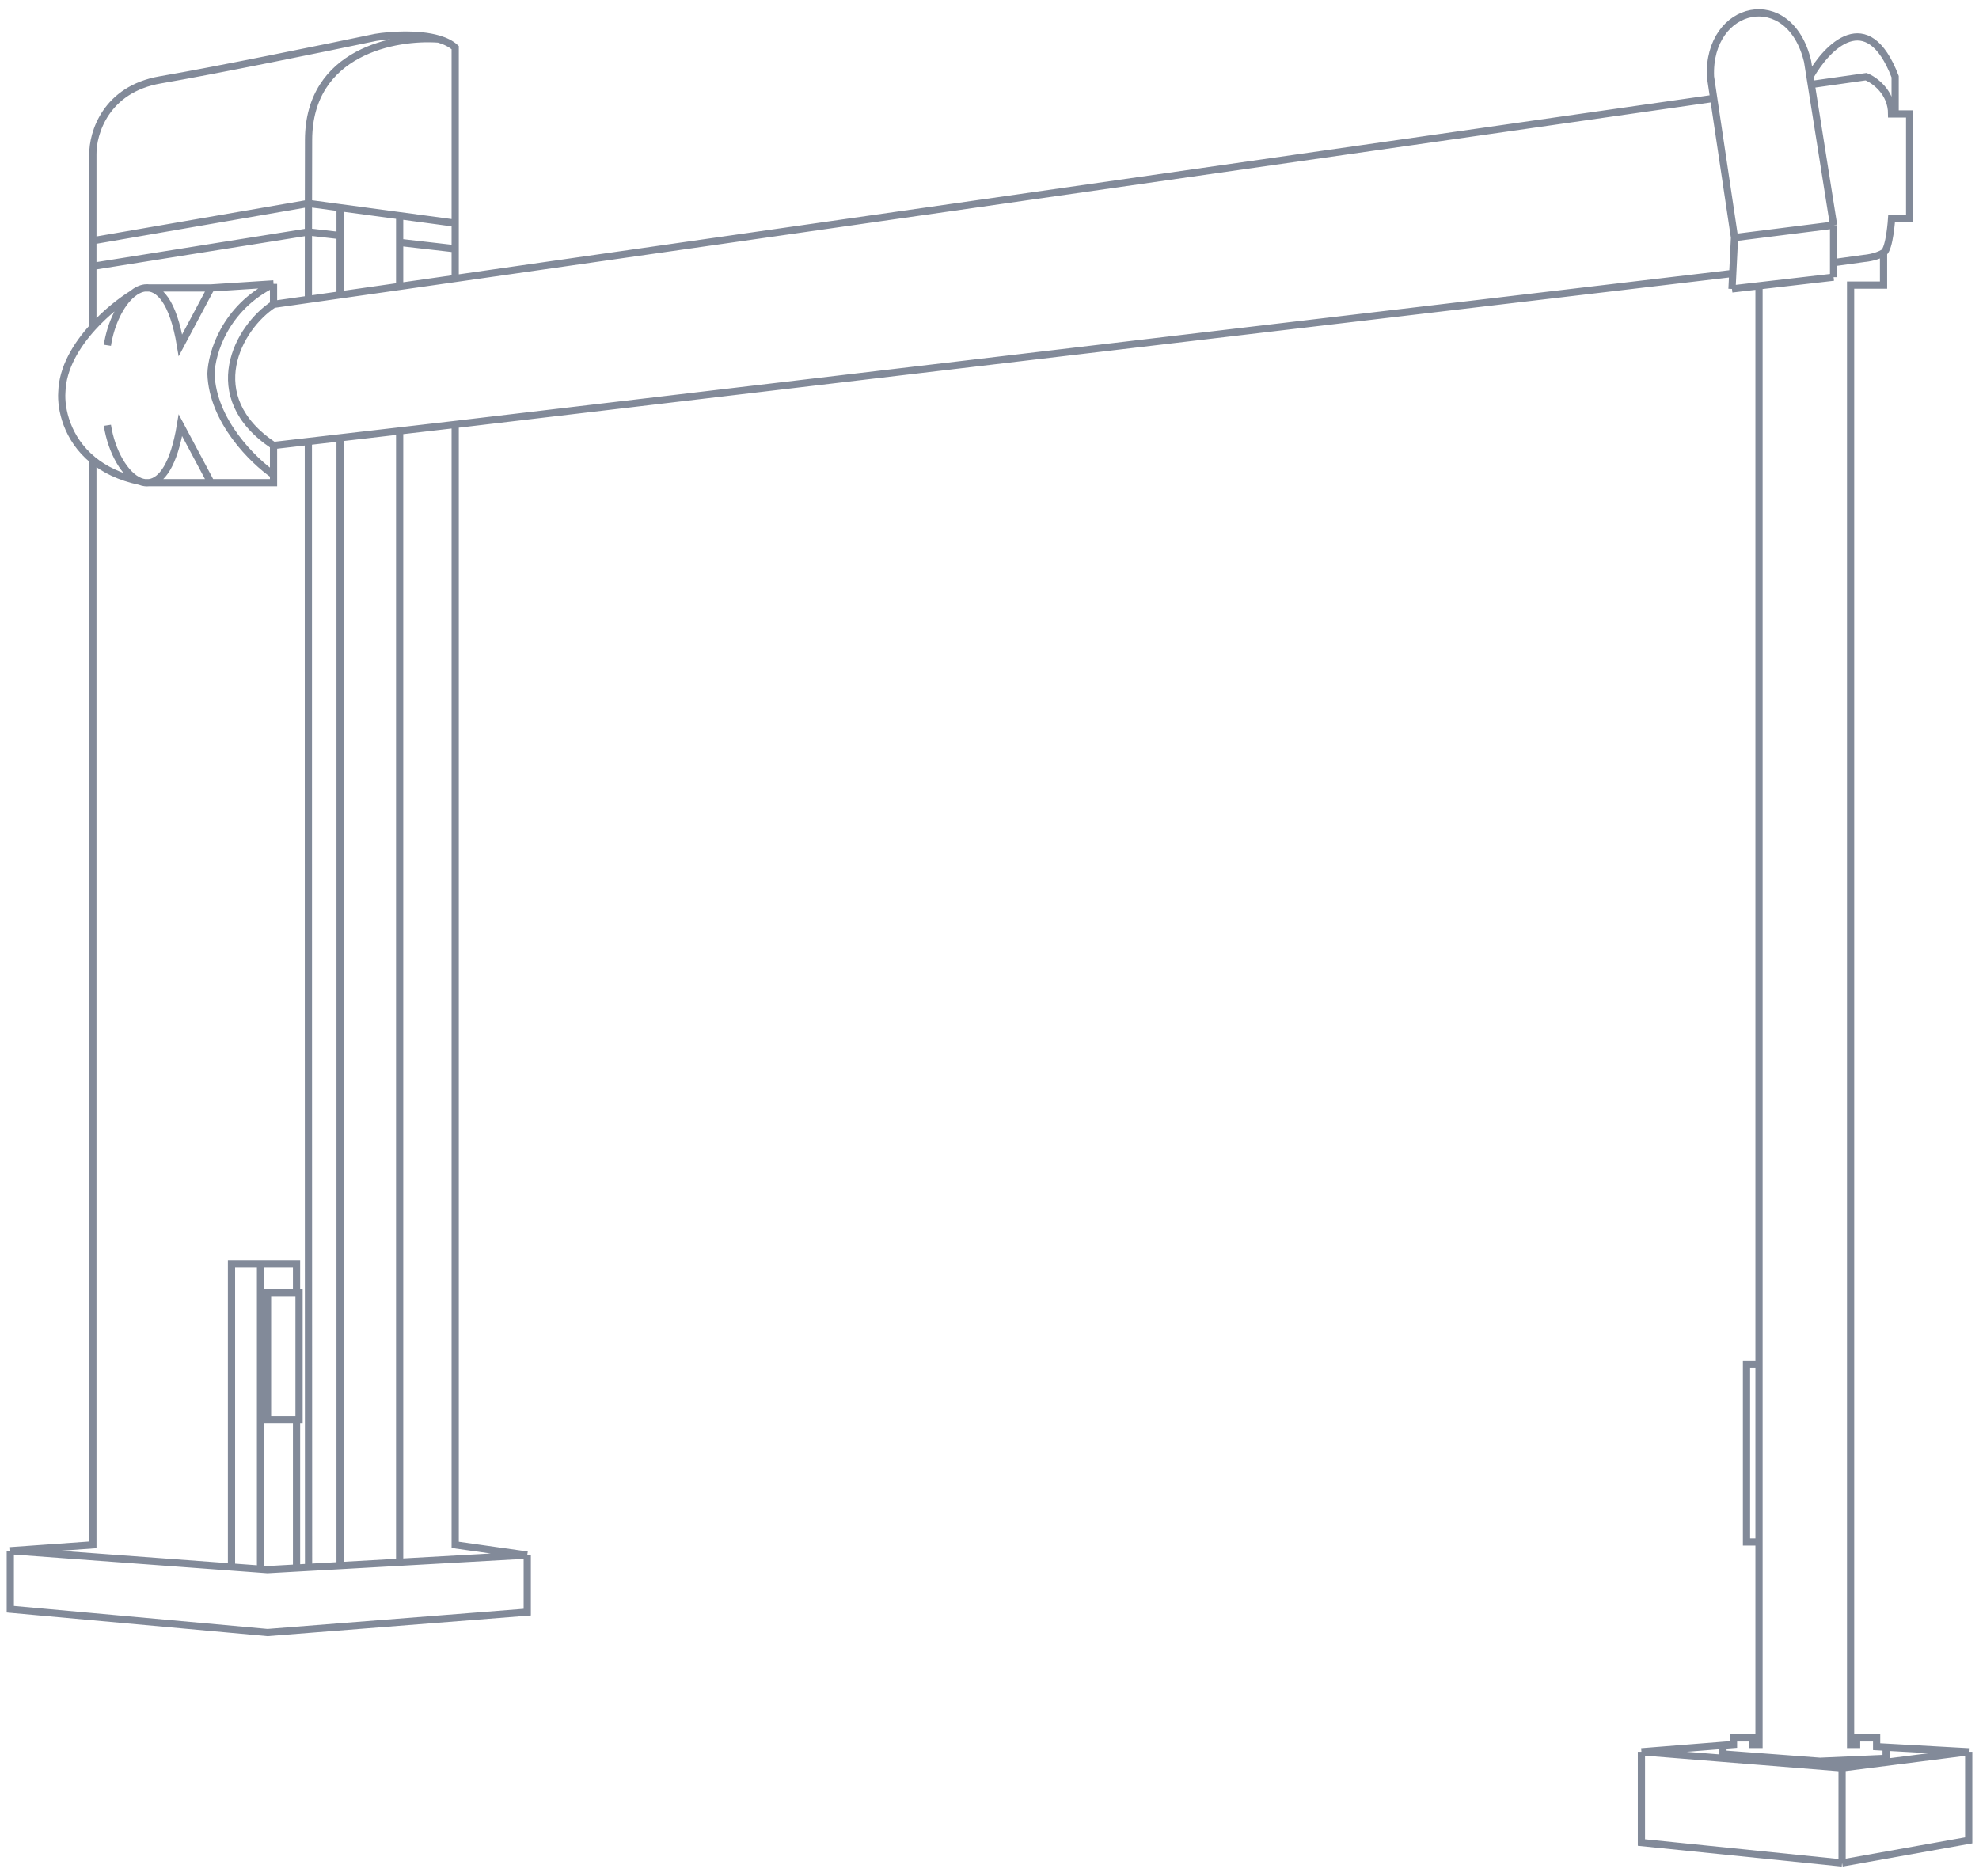<?xml version="1.0" encoding="UTF-8"?> <svg xmlns="http://www.w3.org/2000/svg" width="192" height="182" viewBox="0 0 192 182" fill="none"> <path d="M1 150.451V156.128L25.955 158.398L51.153 156.412V150.877M1 150.451L9.011 149.883V44.84V44.626M1 150.451L22.46 152.038M51.153 150.877L44.162 149.883V41.184M51.153 150.877L38.773 151.574M22.46 152.038V122.636H25.276M22.46 152.038L25.276 152.246M25.276 122.636H28.771V125.403M25.276 122.636V152.246M28.771 152.137L25.955 152.296L25.276 152.246M28.771 152.137V137.75M28.771 152.137L29.936 152.072M42.56 3.791C40.59 3.208 37.861 3.397 36.442 3.629C31.701 4.623 20.887 6.836 15.565 7.745C10.244 8.653 8.979 12.948 9.011 14.982V23.355M42.56 3.791C43.197 3.979 43.754 4.248 44.162 4.623V21.652M42.56 3.791C38.368 3.477 29.975 4.992 29.936 13.563C29.932 14.615 29.928 16.742 29.925 19.737M29.936 152.072L32.995 151.9M29.936 152.072C29.926 126.451 29.912 71.947 29.916 42.833M9.011 23.355L29.925 19.737M9.011 23.355V25.839M29.925 19.737C29.924 20.59 29.923 21.514 29.922 22.504M29.925 19.737L32.995 20.15M44.162 21.652V24.136M44.162 21.652L38.773 20.927M44.162 24.136L38.773 23.518M44.162 24.136V27.018M29.922 22.504L9.011 25.839M29.922 22.504L32.995 22.856M29.922 22.504C29.921 24.445 29.92 26.638 29.919 29.047M9.011 25.839V31.571V31.737M32.995 20.15L38.773 20.927M32.995 20.15V22.856M32.995 151.9L38.773 151.574M32.995 151.9V42.476M38.773 151.574V41.808M38.773 20.927V22.223V23.518M32.995 22.856V28.609M38.773 23.518V27.786M10.419 33.502C10.748 31.381 11.694 29.473 12.812 28.535M14.06 27.936C15.42 27.769 16.795 29.242 17.507 33.502L20.469 27.936M14.06 27.936H20.469M14.06 27.936C13.636 27.988 13.213 28.199 12.812 28.535M20.469 27.936L26.538 27.542M10.419 41.263C10.821 43.855 12.144 46.126 13.575 46.702M14.06 46.83C14.195 46.846 14.331 46.847 14.465 46.83M14.06 46.83H14.465M14.06 46.83C13.898 46.81 13.736 46.767 13.575 46.702M14.465 46.83C15.687 46.676 16.866 45.1 17.507 41.263L20.469 46.83M14.465 46.83H20.469M20.469 46.83H26.538V46.062M12.812 28.535C11.803 29.158 10.33 30.287 9.011 31.737M13.575 46.702C11.609 46.287 10.123 45.536 9.011 44.626M26.538 43.224V46.062M26.538 43.224C19.401 38.469 23.139 31.728 26.538 29.529M26.538 43.224L29.916 42.833M26.538 46.062C24.58 44.714 20.624 40.868 20.469 36.27C20.518 34.33 21.799 29.869 26.538 27.542M26.538 27.542V29.529M26.538 29.529L29.919 29.047M32.995 28.609L29.919 29.047M32.995 28.609L38.773 27.786M29.916 42.833L32.995 42.476M32.995 42.476L38.773 41.808M38.773 41.808L44.162 41.184M44.162 41.184L168.109 26.527L168.035 28.032M44.162 27.018L38.773 27.786M44.162 27.018L166.262 9.545M168.035 28.032L168.278 23.05M168.035 28.032L170.657 27.729M168.278 23.05L166.262 9.545M168.278 23.05L177.891 21.843M177.891 21.843V26.892M177.891 21.843L175.724 8.197M177.891 26.892L170.657 27.729M177.891 26.892V25.482L180.843 25.073C180.843 25.073 181.98 24.99 182.738 24.518M166.262 9.545L165.948 7.439C165.656 0.414 173.619 -1.36 175.367 5.949L175.603 7.439M175.724 8.197L181.047 7.439C181.872 7.77 183.523 8.958 183.523 11.058H183.863M175.724 8.197L175.603 7.439M175.603 7.439C177.24 4.53 181.183 0.457 183.863 7.439V11.058M183.863 11.058H185.271V21.161H183.523C183.523 21.161 183.337 24.146 182.738 24.518M182.738 24.518C182.738 25.746 182.738 27.662 182.738 27.662H179.542V169.255H180.125V168.616H182.067V169.468L182.989 169.519M191 169.964V178.55L178.717 180.75M191 169.964L182.989 169.519M191 169.964L178.717 171.526M178.717 180.75L159.248 178.763V169.964M178.717 180.75V171.526M159.248 169.964L167.161 169.336M159.248 169.964L178.717 171.526M170.657 149.6V169.255H170.026V168.616H168.181V169.255L167.161 169.336M170.657 149.6H169.443V132.357H170.657M170.657 149.6V132.357M170.657 132.357V27.729M167.161 169.336V170.177L176.58 170.887L182.989 170.603V169.519M9.011 31.737C7.426 33.48 6.064 35.689 6.001 38.044C5.888 39.656 6.476 42.552 9.011 44.626M25.955 125.403H29.014V137.75H25.955V125.403Z" stroke="#828A99" stroke-width="0.7"></path> </svg> 